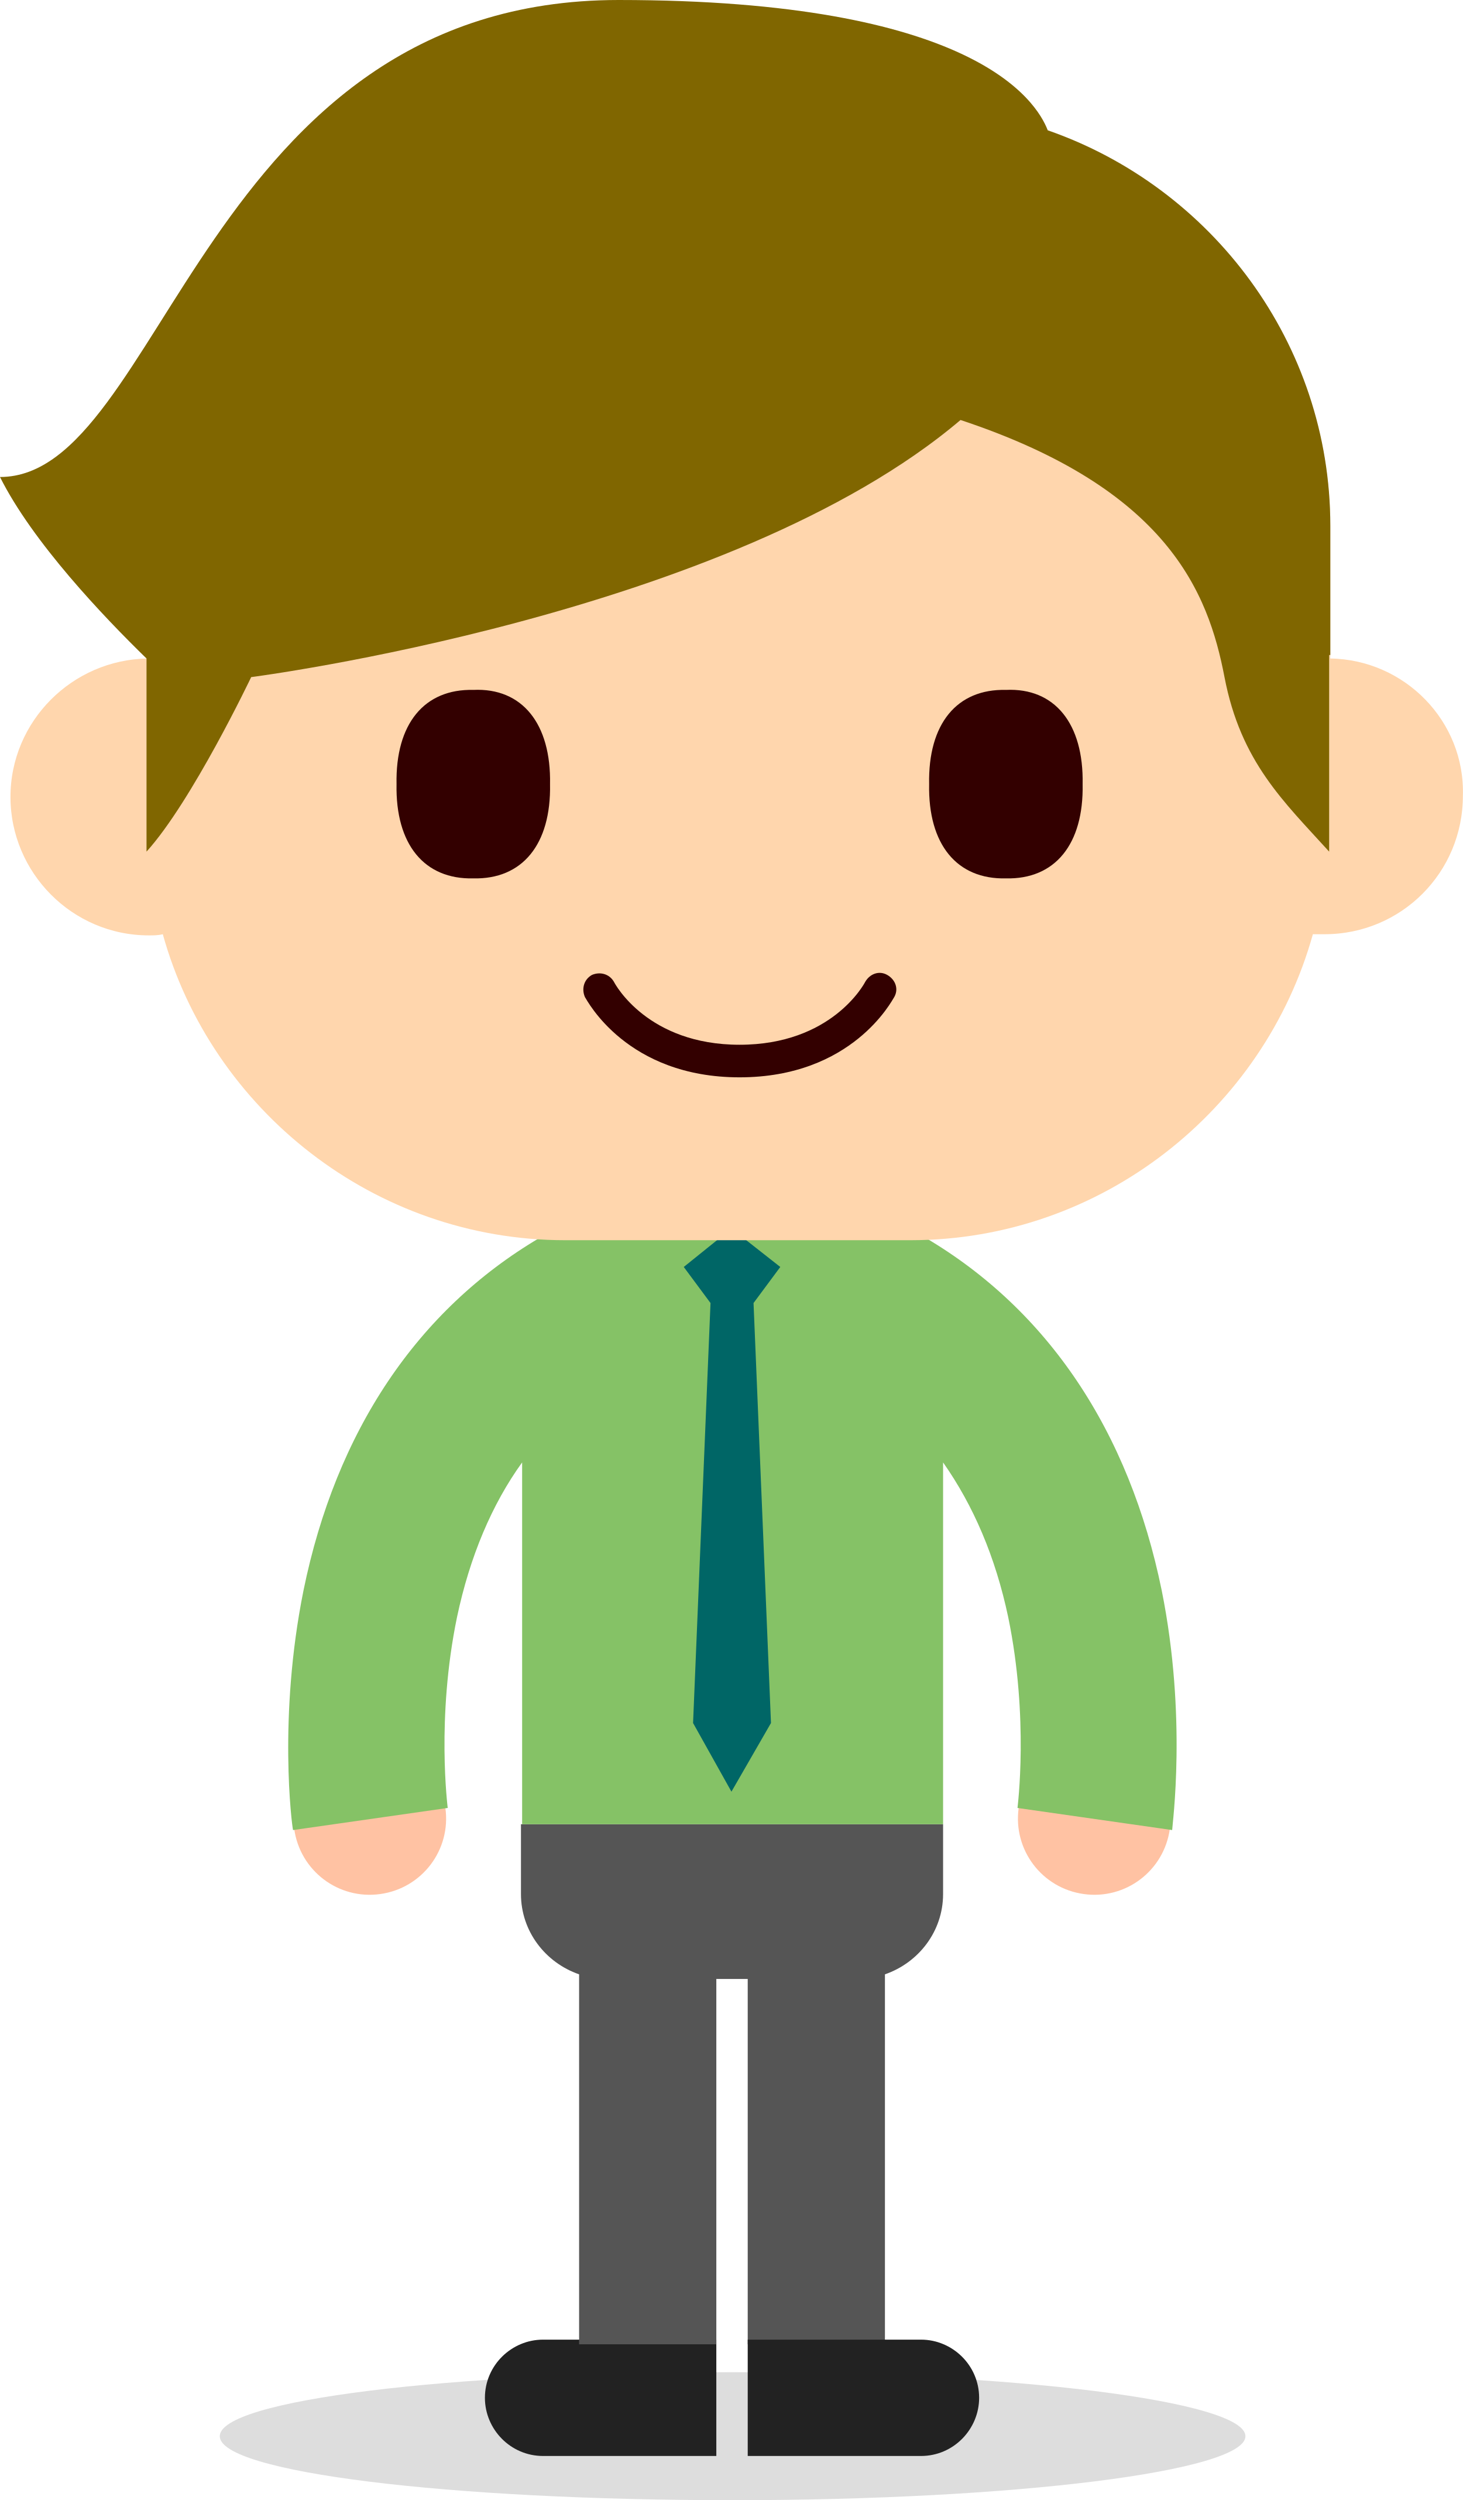 <?xml version="1.0" encoding="UTF-8"?>
<svg xmlns="http://www.w3.org/2000/svg" id="Layer_2" width="125.81" height="214.9" viewBox="0 0 125.81 214.9">
  <defs>
    <style>.cls-1{fill:#066;}.cls-2{fill:#ffd6ad;}.cls-3{fill:#ffc2a3;}.cls-4{fill:#806600;}.cls-5{fill:#300;}.cls-6{fill:#ddd;}.cls-7{fill:#222;}.cls-8{fill:#85c266;}.cls-9{fill:#555;}</style>
  </defs>
  <g id="Layer_3">
    <path class="cls-6" d="m107.1,209.4c0,3-19.7,5.5-44.1,5.5s-44.1-2.4-44.1-5.5,19.7-5.5,44.1-5.5,44.1,2.5,44.1,5.5Z"></path>
    <path class="cls-3" d="m25.3,157.2c.5,3.6,3.8,6.1,7.4,5.6,3.6-.5,6.1-3.8,5.6-7.4-.5-3.6-3.8-6.1-7.4-5.6-3.6.5-6.1,3.8-5.6,7.4Z"></path>
    <path class="cls-3" d="m87.6,155.4c-.5,3.6,2,6.9,5.6,7.4s6.9-2,7.4-5.6-2-6.9-5.6-7.4c-3.6-.5-6.9,2-7.4,5.6Z"></path>
    <path class="cls-7" d="m61.6,211.1h-14.9c-2.8,0-5-2.3-5-5h0c0-2.8,2.3-5,5-5h14.9v10Z"></path>
    <path class="cls-9" d="m44.8,156.8v6c0,3.2,2.1,5.9,5,6.9v31.8h11.8v-31.4h2.7v31.4h11.8v-31.8c2.9-1,5-3.7,5-6.9v-6h-36.3Z"></path>
    <path class="cls-7" d="m64.3,211.1h14.9c2.8,0,5-2.3,5-5h0c0-2.8-2.3-5-5-5h-14.9v10Z"></path>
    <path class="cls-8" d="m99.9,136.7c-2.8-13.7-9.8-24.1-20.3-30.3-1.2-1.5-3.1-2.5-5.2-2.5h-22.8c-2.1,0-4,1-5.2,2.5-10.5,6.2-17.5,16.6-20.3,30.3-2.2,10.9-1,20.2-.9,20.6l13.3-1.9c0-.1-1-7.7.8-16.4,1.1-5.2,3-9.7,5.6-13.3v31.1h36.2v-31.1c2.6,3.7,4.5,8.1,5.6,13.3,1.8,8.7.8,16.3.8,16.4l13.3,1.9c0-.4,1.3-9.7-.9-20.6Z"></path>
    <polygon class="cls-1" points="67.1 108.9 62.9 105.6 58.8 108.9 61.1 112 59.6 148.1 62.9 154 66.3 148.1 64.8 112 67.1 108.9"></polygon>
    <path class="cls-2" d="m114.4,56.6v-11.3c0-19.8-16.2-36-36-36h-29.7c-19.8,0-36,16.2-36,36v11.3c-6.5.1-11.8,5.4-11.8,11.9s5.3,11.9,11.9,11.9c.4,0,.8,0,1.2-.1,4.2,15.1,18.2,26.3,34.6,26.3h29.7c16.4,0,30.4-11.2,34.6-26.3h1c6.6,0,11.9-5.3,11.9-11.9.2-6.4-5-11.7-11.4-11.8Z"></path>
    <path class="cls-5" d="m47.3,67.4c.1,5.2-2.4,8.2-6.6,8.1-4.2.1-6.7-2.9-6.6-8.1-.1-5.2,2.4-8.2,6.6-8.1,4.2-.2,6.7,2.9,6.6,8.1Z"></path>
    <path class="cls-5" d="m93.1,67.4c.1,5.2-2.4,8.2-6.6,8.1-4.2.1-6.7-2.9-6.6-8.1-.1-5.2,2.4-8.2,6.6-8.1,4.2-.2,6.7,2.9,6.6,8.1Z"></path>
    <path class="cls-5" d="m63.6,92.6c-9.7,0-13.1-6.6-13.3-6.9-.3-.7-.1-1.5.6-1.9.7-.3,1.5-.1,1.9.6.1.2,2.9,5.4,10.8,5.4s10.7-5.2,10.8-5.4c.4-.7,1.2-1,1.9-.6s1,1.2.6,1.9c-.2.3-3.6,6.9-13.3,6.9Z"></path>
    <path class="cls-4" d="m114.4,45.2c0-15.7-10.2-29.1-24.3-34-1-2.6-6.5-11.2-36.9-11.2C17.5,0,14,41,0,41c2.8,5.6,8.9,12,12.6,15.6v16.6c3.9-4.3,9-15,9-15,0,0,41.2-5.3,61-22.1,17.8,5.9,21.3,14.8,22.7,22.1,1.4,7.3,5.1,10.7,9,15v-16.9h.1v-11.1h0Z"></path>
  </g>
</svg>
